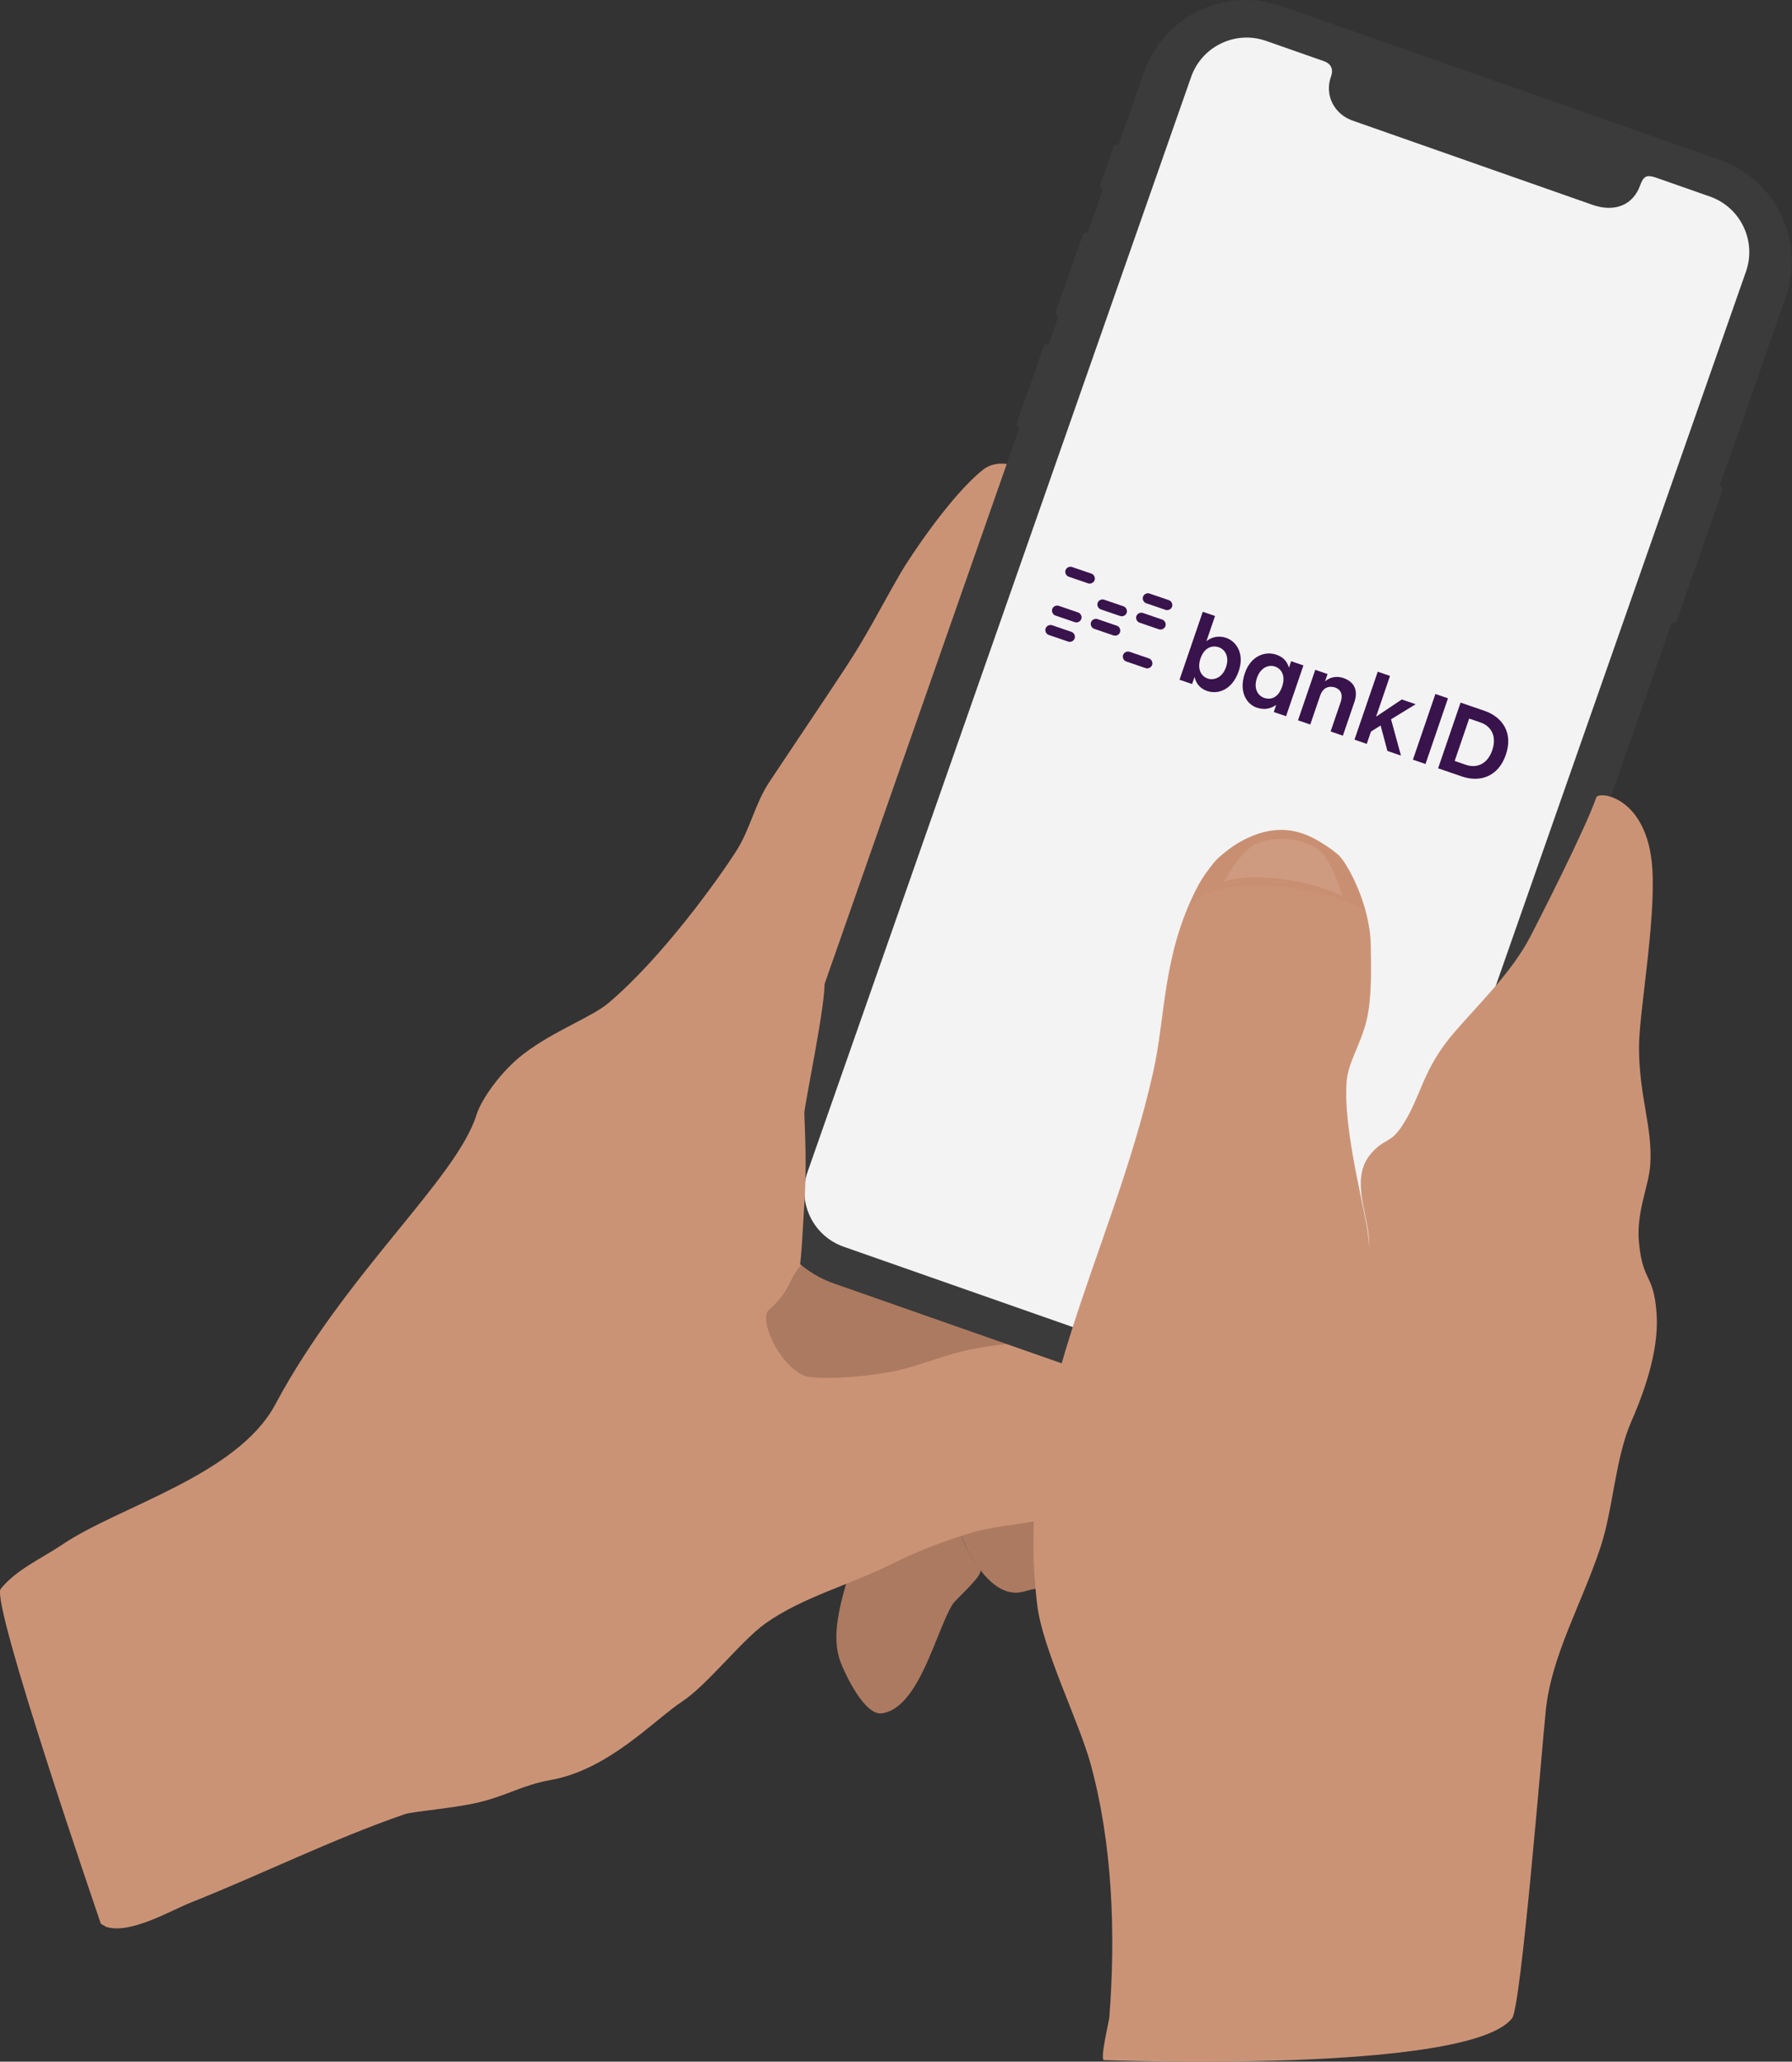 <?xml version="1.0" encoding="UTF-8" standalone="no"?><!DOCTYPE svg PUBLIC "-//W3C//DTD SVG 1.1//EN" "http://www.w3.org/Graphics/SVG/1.1/DTD/svg11.dtd"><svg width="100%" height="100%" viewBox="0 0 4192 4820" version="1.1" xmlns="http://www.w3.org/2000/svg" xmlns:xlink="http://www.w3.org/1999/xlink" xml:space="preserve" xmlns:serif="http://www.serif.com/" style="fill-rule:evenodd;clip-rule:evenodd;stroke-linejoin:round;stroke-miterlimit:2;"><rect x="0" y="0" width="4192" height="4820" fill="#333333" stroke="none"/><g><path d="M1868.43,2472.37c-4.213,22.876 62.668,14.457 73.629,15.991c20.418,2.852 22.125,12.959 42.298,17.196c64.864,13.634 128.541,34.058 190.619,57.101c230.297,85.473 374.023,138.213 441.411,389.382c53.163,198.166 -22.787,363.253 -66.63,555.077c-15.55,68.033 -22.191,183.703 -94.179,220.53c-22.703,11.617 -16.283,-13.288 -28.24,-13.288c-16.534,-0 -34.202,9.672 -52.12,9.266c-57.196,-1.301 -100.879,-74.631 -121.369,-119.967c-13.532,-29.952 -39.923,-137.085 -54.822,-124.173c-14.952,12.96 28.33,45.097 43.265,92.24c16.14,50.926 42.286,87.752 50.508,98.45c9.099,11.832 -56.755,68.158 -64.655,80.909c-38.832,62.627 -78.021,243.376 -165.791,254.629c-39.643,5.084 -85.461,-91.219 -96.536,-121.195c-43.944,-118.911 83.063,-293.658 54.214,-437.909c-14.087,-70.425 -164.449,-111.25 -218.167,-156.782c-108.576,-92.036 -105.748,-223.853 -88.755,-355.013c14.893,-115.002 157.414,-473.823 155.32,-462.444Z" style="fill:#ac7a61;"/><path d="M236.092,4497.98c0.62,-0.418 10.567,6.205 11.694,6.593c55.109,19.112 151.531,-37.882 200.064,-57.197c166.018,-66.057 329.643,-147.485 498.209,-205.678c20.495,-7.077 114.978,-13.706 174.944,-28.175c66.367,-16.009 100.593,-40.114 167.873,-52.161c135.462,-24.255 241.95,-140.743 306.946,-183.393c58.664,-38.503 138.702,-142.998 195.475,-183.064c87.013,-61.41 196.036,-89.125 293.21,-137.712c62.054,-31.027 130.397,-57.155 196.997,-76.291c65.921,-18.944 237.935,-27.423 281.205,-69.148c29.022,-27.99 24.386,-127.389 31.326,-165.558c8.86,-48.724 40.275,-135.445 9.194,-181.15c-24.714,-36.337 -146.918,-33.998 -181.125,-29.809c-40.269,4.934 -102.449,7.864 -170.714,24.01c-55.454,13.109 -114.919,39.082 -169.932,48.611c-99.047,17.154 -184.144,15.901 -201.358,7.947c-61.356,-28.336 -104.579,-132.777 -82.073,-152.736c52.4,-46.451 44.387,-69.184 74.423,-103.391c11.988,-13.652 32.531,-64.327 30.228,-68.927c-18.211,-36.427 -14.619,-86.488 -12.31,-125.761c2.494,-42.375 11.952,-44.839 15.932,-86.666c3.257,-34.171 20.559,-156.484 20.076,-190.721c-0.597,-42.095 55.414,-233.154 130.38,-338.049c59.446,-83.182 107.168,-116.572 134.824,-167.933c23.747,-44.106 31.814,-94.764 49.249,-141.37c50.854,-135.939 97.824,-270.524 136.316,-410.593c12.822,-46.654 92.221,-262.535 38.467,-315.812c-25.257,-25.03 -79.435,-44.565 -116.345,-15.376c-74.369,58.814 -171.519,204.897 -192.748,241.616c-47.114,81.487 -76.935,142.461 -128.446,220.756c-54.518,82.872 -124.239,185.768 -178.948,268.305c-32.966,49.739 -44.314,109.579 -76.511,159.95c-46.397,72.579 -176.597,252.201 -298.508,355.228c-41.338,34.929 -128.44,65.061 -200.619,120.725c-52.567,40.532 -97.806,105.927 -108.761,141.053c-46.952,150.492 -306.158,369.673 -470.768,677.419c-88.749,165.916 -365.944,238.244 -498.089,327.5c-47.077,31.797 -108.159,58.576 -144.227,103.666c-24.553,30.687 234.45,783.292 234.45,783.292Z" style="fill:#cb9376;"/><g><g><g><path d="M4177.43,695.136c46.06,-131.412 -23.235,-275.496 -154.646,-321.556l-1025.19,-359.331c-131.411,-46.06 -275.495,23.235 -321.555,154.647l-879.84,2510.23c-46.06,131.411 23.235,275.495 154.646,321.555l1025.19,359.331c131.411,46.06 275.495,-23.235 321.555,-154.646l879.84,-2510.23Z" style="fill:#3b3b3b;"/><path d="M4084.33,634.906c25.125,-71.684 -12.674,-150.28 -84.358,-175.406l-128.215,-44.939c-19.169,-5.742 -26.909,-3.794 -35.065,18.97c-16.449,45.912 -59.108,62.981 -109.72,45.961l-564.343,-198.046c-39.963,-14.647 -65.345,-57.287 -48.808,-103.414c6.304,-17.584 -1.769,-29.837 -16.473,-34.903l-135.584,-47.522c-71.684,-25.125 -150.281,12.674 -175.406,84.358l-897.071,2559.39c-25.125,71.684 12.675,150.28 84.358,175.406l1038.21,363.893c71.684,25.125 150.281,-12.675 175.406,-84.358l897.071,-2559.39Z" style="fill:#f3f3f3;"/><path d="M2622.24,350.911c1.724,-4.918 -0.869,-10.309 -5.787,-12.033c-4.918,-1.724 -10.31,0.869 -12.033,5.787l-30.168,86.071c-1.724,4.917 0.869,10.309 5.787,12.033c4.918,1.724 10.309,-0.87 12.033,-5.787l30.168,-86.071Z" style="fill:#3b3b3b;"/><path d="M2550.16,556.568c1.724,-4.918 -0.869,-10.31 -5.787,-12.033c-4.918,-1.724 -10.309,0.869 -12.033,5.787l-62.173,177.384c-1.724,4.918 0.869,10.309 5.787,12.033c4.917,1.724 10.309,-0.869 12.033,-5.787l62.173,-177.384Z" style="fill:#3b3b3b;"/><path d="M2458.83,817.126c1.724,-4.918 -0.869,-10.31 -5.787,-12.034c-4.917,-1.723 -10.309,0.87 -12.033,5.788l-62.173,177.384c-1.724,4.917 0.869,10.309 5.787,12.033c4.917,1.723 10.309,-0.87 12.033,-5.787l62.173,-177.384Z" style="fill:#3b3b3b;"/><path d="M4028.64,1148.16c1.723,-4.917 -0.87,-10.309 -5.787,-12.033c-4.918,-1.723 -10.31,0.87 -12.033,5.787l-105.986,302.383c-1.723,4.917 0.87,10.309 5.787,12.033c4.918,1.723 10.31,-0.87 12.034,-5.787l105.985,-302.383Z" style="fill:#3b3b3b;"/></g></g></g><path d="M2582.29,4816.36c-9.564,-1.279 12.118,-92.001 12.679,-99.167c15.114,-193.93 7.924,-405.241 -43.813,-593.562c-27.059,-98.481 -111.942,-267.757 -124.609,-370.133c-57.191,-462.295 172.42,-808.896 271.151,-1247.26c29.392,-130.516 21.373,-272.559 101.775,-429.734c57.37,-112.145 195.827,-191.299 330.197,-78.994c20.926,17.489 74.93,115.749 76.876,210.643c1.097,53.456 2.876,125.092 -9.655,176.883c-14.374,59.387 -43.587,98.087 -46.88,145.051c-6.904,98.343 30.06,245.584 47.363,337.268c3.139,16.659 6.087,50.497 6.087,50.497c-0,-0 -1.08,-23.247 -2.554,-34.78c-7.596,-59.512 -38.963,-133.571 6.289,-186.066c31.385,-36.403 45.12,-22.704 72.418,-64.369c47.728,-72.848 45.896,-131.179 124.621,-221.652c60.323,-69.321 132.617,-138.667 175.846,-221.67c17.846,-34.261 129.062,-251.987 154.012,-324.769c5.621,-16.398 120.807,-2.45 131.279,167.577c7.697,125.044 -31.695,339.25 -31.319,417.968c0.548,115.039 31.963,185.177 26.456,272.452c-3.174,50.353 -33.61,111.393 -26.439,183.149c9.452,94.47 34.096,70.649 41.053,163.951c5.424,72.716 -17.776,159.468 -58.833,253.223c-38.444,87.794 -42.036,204.121 -73.009,296.653c-44.709,133.577 -113.869,250.823 -127.216,378.958c-8.986,86.273 -57.734,692.837 -78.785,719.902c-101.655,130.694 -954.99,97.985 -954.99,97.985Z" style="fill:#cb9376;"/><path d="M2780.92,2127.21c-4.403,-4.768 42.292,-98.588 70.061,-122.366c95.778,-82.012 190.619,-91.362 285.829,3.21c23.366,23.205 63.594,131.119 54.984,121.817c-24.142,-26.075 -172.558,-67.359 -283.043,-59.369c-71.404,5.167 -127.586,34.183 -127.831,56.708Z" style="fill:#c98f72;"/><path d="M1928.53,2293.46c5.009,45.057 -47.431,292.995 -47.017,309.497c0.648,25.791 6.553,121.864 0,212.057c-1.402,19.303 -6.637,130.861 -10.947,145.724l-137.106,-154.421l195.07,-512.857Z" style="fill:#cb9376;"/><path d="M2862.74,2062.07c-0,-0 8.21,-12.243 10.061,-16.164c6.611,-14.006 28.871,-45.304 50.121,-63.136c35.895,-30.122 126.79,-29.618 166.378,8.356c25.879,24.824 42.23,78.487 51.993,105.054c-69.007,-38.4 -219.277,-59.411 -278.553,-34.11Z" style="fill:#cf9b80;"/><g><path d="M2545.34,1363.8l-45.308,-15.512c-6.042,-2.068 -9.515,-9.173 -7.443,-15.225c2.072,-6.053 9.171,-9.539 15.213,-7.47l45.308,15.511c6.041,2.069 9.514,9.174 7.442,15.226c-2.072,6.052 -9.171,9.538 -15.212,7.47Z" style="fill:#39134c;fill-rule:nonzero;"/><path d="M2514.26,1454.58l-45.308,-15.511c-6.042,-2.069 -9.515,-9.174 -7.443,-15.226c2.072,-6.052 9.171,-9.538 15.213,-7.47l45.308,15.512c6.041,2.068 9.514,9.173 7.442,15.226c-2.072,6.052 -9.171,9.538 -15.212,7.469Z" style="fill:#39134c;fill-rule:nonzero;"/><path d="M2498.72,1499.97l-45.308,-15.511c-6.041,-2.069 -9.515,-9.174 -7.443,-15.226c2.072,-6.052 9.171,-9.538 15.213,-7.47l45.308,15.512c6.041,2.068 9.515,9.173 7.442,15.226c-2.071,6.052 -9.17,9.538 -15.212,7.469Z" style="fill:#39134c;fill-rule:nonzero;"/><path d="M2620.42,1440.21l-45.309,-15.512c-6.041,-2.068 -9.514,-9.174 -7.442,-15.226c2.072,-6.052 9.171,-9.538 15.212,-7.47l45.309,15.512c6.041,2.068 9.514,9.174 7.442,15.226c-2.072,6.052 -9.171,9.538 -15.212,7.47Z" style="fill:#39134c;fill-rule:nonzero;"/><path d="M2604.88,1485.6l-45.309,-15.512c-6.041,-2.068 -9.514,-9.174 -7.442,-15.226c2.072,-6.052 9.171,-9.538 15.212,-7.47l45.309,15.512c6.041,2.068 9.514,9.174 7.442,15.226c-2.072,6.052 -9.171,9.538 -15.212,7.47Z" style="fill:#39134c;fill-rule:nonzero;"/><path d="M2726.58,1425.84l-45.309,-15.512c-6.041,-2.068 -9.514,-9.173 -7.442,-15.226c2.072,-6.052 9.171,-9.538 15.212,-7.47l45.309,15.512c6.04,2.068 9.513,9.174 7.441,15.226c-2.072,6.052 -9.171,9.538 -15.211,7.47Z" style="fill:#39134c;fill-rule:nonzero;"/><path d="M2711.03,1471.24l-45.309,-15.512c-6.041,-2.068 -9.514,-9.173 -7.442,-15.225c2.072,-6.052 9.171,-9.539 15.212,-7.47l45.309,15.512c6.04,2.067 9.513,9.173 7.441,15.225c-2.072,6.052 -9.171,9.538 -15.211,7.47Z" style="fill:#39134c;fill-rule:nonzero;"/><path d="M2679.95,1562.02l-45.309,-15.512c-6.041,-2.068 -9.514,-9.173 -7.442,-15.225c2.072,-6.052 9.171,-9.538 15.212,-7.47l45.309,15.512c6.04,2.068 9.513,9.173 7.441,15.225c-2.072,6.052 -9.171,9.538 -15.211,7.47Z" style="fill:#39134c;fill-rule:nonzero;"/><path d="M2808.4,1539.22c-8.288,24.208 0.903,41.723 16.761,47.152c14.347,4.912 34.349,-1.763 42.896,-26.728c8.547,-24.966 -2.672,-41.484 -17.02,-46.396c-15.858,-5.429 -34.09,1.007 -42.637,25.972Zm33.929,-99.104l-20.202,59.008c10.423,-8.264 26.131,-14.719 46.519,-7.739c22.654,7.756 43.366,35.976 29.121,77.585c-14.763,43.122 -47.691,55.514 -74.121,46.465c-15.101,-5.17 -25.61,-16.374 -29.252,-32.835l-5.698,16.644l-29.451,-10.083l54.389,-158.869l28.695,9.824Z" style="fill:#39134c;fill-rule:nonzero;"/><path d="M2940.29,1585.22c-8.547,24.965 2.672,41.484 17.02,46.396c15.858,5.429 33.077,-0.509 41.883,-26.23c8.547,-24.966 -0.902,-41.724 -16.76,-47.153c-13.594,-4.653 -33.337,1.265 -42.143,26.987Zm-28.176,-11.337c13.986,-40.852 47.409,-52.23 73.839,-43.181c14.347,4.912 24.617,14.344 29.275,30.307l5.18,-15.13l28.695,9.823l-40.663,118.774l-28.695,-9.824l5.698,-16.643c-12.192,8.503 -27.124,12.689 -46.001,6.226c-22.654,-7.756 -42.35,-36.474 -27.328,-80.352Z" style="fill:#39134c;fill-rule:nonzero;"/><path d="M3088.13,1626.54l-23.051,67.331l-28.695,-9.824l40.404,-118.017l28.695,9.823l-5.957,17.4c13.487,-12.286 30.405,-12.411 43.241,-8.016c20.39,6.981 36.398,24.294 25.52,56.068l-26.936,78.678l-28.698,-9.825l23.31,-68.087c6.734,-19.669 -0.491,-30.595 -13.328,-34.99c-14.609,-4.156 -28.03,0.546 -34.505,19.459Z" style="fill:#39134c;fill-rule:nonzero;"/><path d="M3222.92,1570.42l-54.39,158.869l28.694,9.824l9.842,-28.748l22.592,-14.24l15.897,59.534l31.716,10.858l-23.251,-84.872l57.612,-35.213l-32.47,-11.117l-60.182,40.25l32.634,-95.321l-28.694,-9.824Z" style="fill:#39134c;fill-rule:nonzero;"/><path d="M3387.24,1632.59l-29.448,-10.082l-52.577,153.573l29.448,10.082l52.577,-153.573Z" style="fill:#39134c;fill-rule:nonzero;"/><path d="M3472.57,1661.8l-55.881,-19.131l-52.577,153.573l55.881,19.132c41.532,14.218 84.816,1.145 102.687,-51.054c17.612,-51.444 -8.578,-88.301 -50.11,-102.52Zm-43.253,126.339l-26.43,-9.049l33.929,-99.104l26.43,9.049c24.166,8.273 39.114,31.14 27.459,65.183c-11.396,33.287 -37.222,42.194 -61.388,33.921Z" style="fill:#39134c;fill-rule:nonzero;"/></g></g></svg>